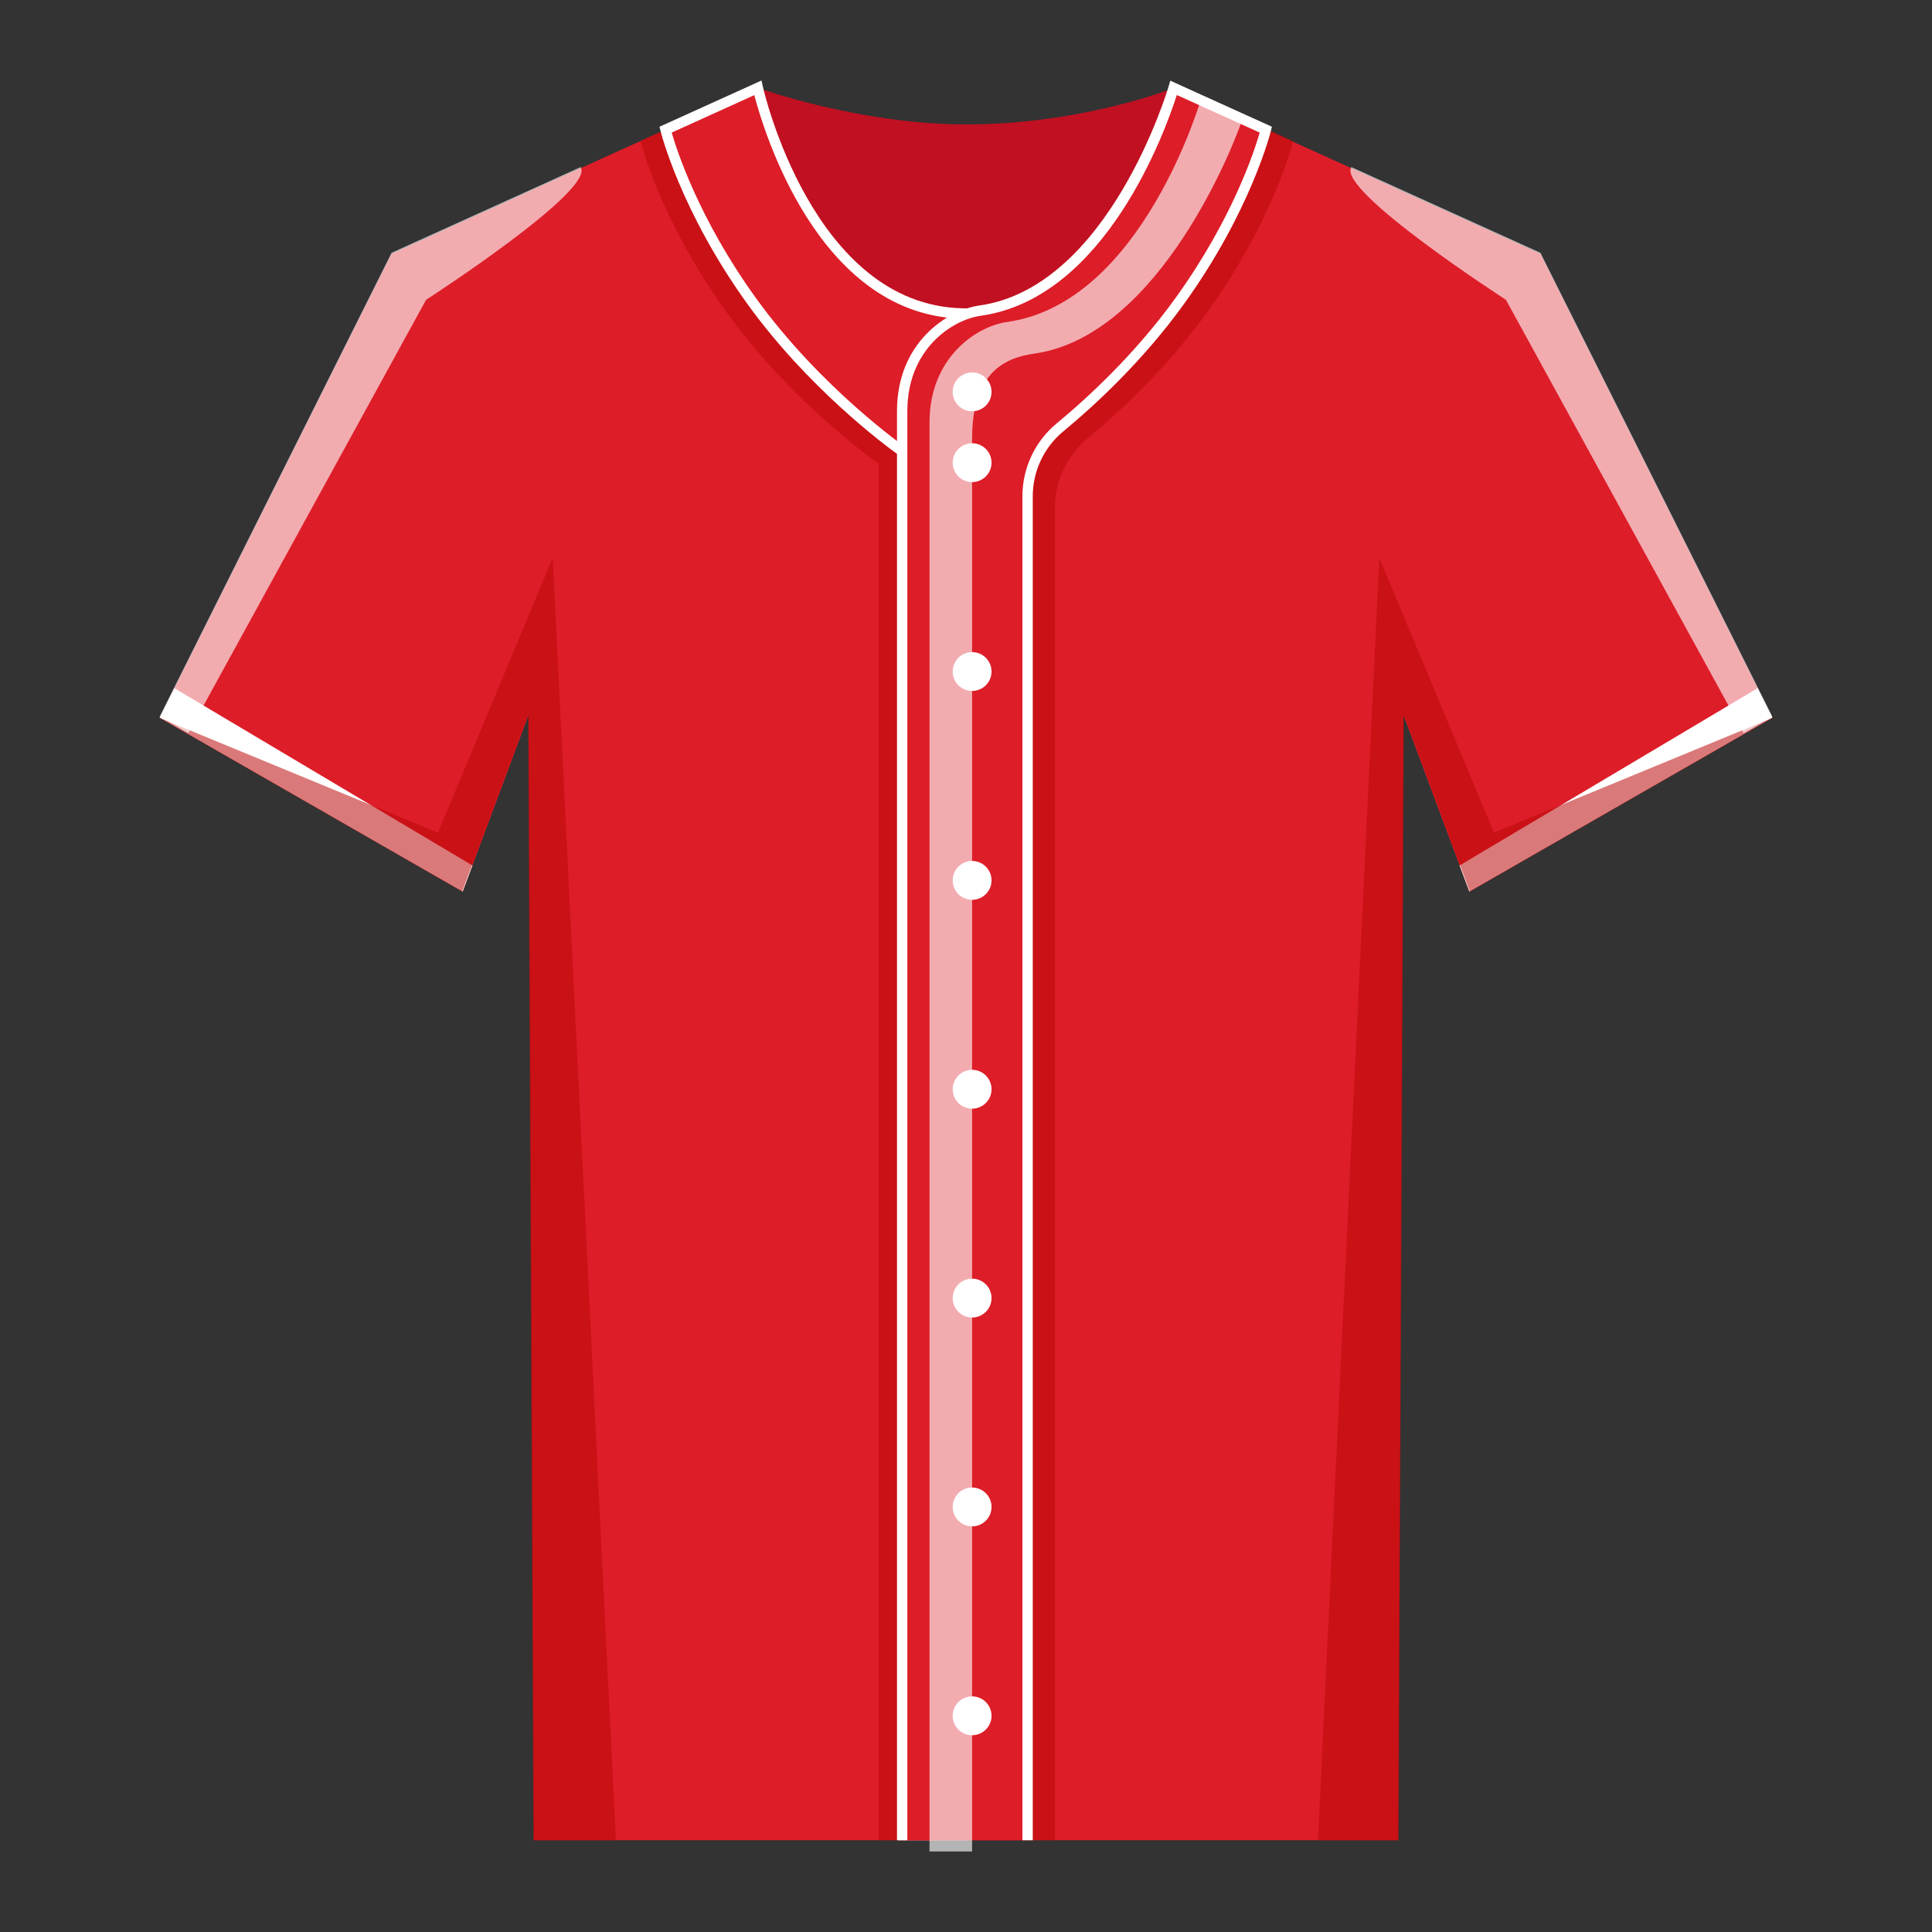 <?xml version="1.0" encoding="utf-8"?>
<!--Designed by Vexels.com - 2018 All Rights Reserved - https://vexels.com/terms-and-conditions/-->
<svg version="1.1" id="Layer_1" xmlns="http://www.w3.org/2000/svg" xmlns:xlink="http://www.w3.org/1999/xlink" x="0px" y="0px"
	 viewBox="0 0 1200 1200" enable-background="new 0 0 1200 1200" xml:space="preserve">
<rect x="0" y="0" width="1200" height="1200" fill="#333333" stroke="none"/>
<g>
	<g>
		<path fill="#C11021" d="M470.699,54.571c0,0,62.541,22.706,129.301,22.706c72.765,0,129.301-22.706,129.301-22.706l30.82,148.574
			l-237.724,72.166l-99.052-137.258L470.699,54.571z"/>
		<path fill="#DD1D28" d="M956.807,157.685L729.302,54.571c0,0-44.965,140.232-129.301,140.232
			c-98.68,0-129.301-140.232-129.301-140.232L243.194,157.685L99.162,445.749l188.224,108.024l40.919-109.661l3.273,698.882h536.846
			l3.273-698.882l40.919,109.661l188.224-108.024L956.807,157.685z"/>
		<path opacity="0.54" fill="#BC0808" d="M745.922,61.577c0,0-36.576,126.65-120.251,138.378
			c-19.759,2.77-48.325,22.702-48.325,62.245v880.782h77.887V315.416c0-16.61,7.331-32.359,20.129-42.947
			c19.263-15.935,49.066-43.355,74.511-78.681c41.668-57.851,53.363-106.235,53.363-106.235L745.922,61.577z"/>
		<path opacity="0.54" fill="#BC0808" d="M545.847,1142.981h36.488V201.714c-96.968-2.027-127.177-140.137-127.177-140.137
			l-57.312,25.976c0,0,11.695,48.385,53.363,106.235c41.517,57.64,94.639,94.23,94.639,94.23V1142.981z"/>
		<polygon fill="#FFFFFF" points="906.567,537.563 1091.69,427.451 1100.839,445.748 912.615,553.772 		"/>
		<polygon fill="#FFFFFF" points="293.434,537.563 108.31,427.451 99.162,445.748 287.385,553.772 		"/>
		<g>
			<path fill="#DD1D28" d="M597.876,1142.994V194.708c-96.968-2.027-127.177-140.137-127.177-140.137l-57.313,25.976
				c0,0,11.695,48.385,53.363,106.235c41.516,57.64,94.639,94.23,94.639,94.23v861.982H597.876z"/>
			<path fill="#FFFFFF" d="M558.173,1142.981h42.92V191.557l-3.15-0.066c-93.296-1.948-123.804-136.253-124.102-137.61L472.989,50
				l-63.353,28.715l0.625,2.587c0.116,0.49,12.323,49.663,53.877,107.362c37.631,52.238,85.325,87.746,94.034,94.009V1142.981z
				 M469.359,184.906c-35.42-49.182-49.097-91.889-52.15-102.561l51.299-23.25c5.832,22.317,39.393,134.265,126.153,138.715v941.966
				h-30.055V279.323l-1.391-0.958C562.686,278.001,510.077,241.434,469.359,184.906z"/>
		</g>
		<g>
			<path fill="#DD1D28" d="M560.361,1142.994V255.193c0-39.543,28.565-59.475,48.324-62.245
				c83.676-11.727,120.252-138.378,120.252-138.378l57.313,25.976c0,0-11.695,48.385-53.363,106.235
				c-25.444,35.327-55.248,62.746-74.51,78.681c-12.799,10.587-20.129,26.337-20.129,42.947v834.584H560.361z"/>
			<path fill="#FFFFFF" d="M726.881,50.107l-1.033,3.57c-0.361,1.247-36.981,124.787-117.607,136.087
				c-19.755,2.77-51.095,22.98-51.095,65.429v887.8h6.432v-887.8c0-38.372,27.942-56.591,45.555-59.059
				c77.822-10.907,115.057-115.927,121.809-137.127l51.484,23.339c-3.053,10.671-16.727,53.378-52.15,102.557
				c-24.906,34.579-53.963,61.547-73.953,78.082c-13.533,11.197-21.293,27.751-21.293,45.423v834.586h6.432V308.408
				c0-15.747,6.912-30.499,18.963-40.467c20.279-16.777,49.767-44.148,75.071-79.282c41.557-57.694,53.761-106.867,53.878-107.357
				l0.625-2.587L726.881,50.107z"/>
		</g>
		<g>
			<circle fill="#FFFFFF" cx="603.796" cy="243.393" r="12.063"/>
			<circle fill="#FFFFFF" cx="603.796" cy="287.374" r="12.063"/>
			<circle fill="#FFFFFF" cx="603.796" cy="417.099" r="12.063"/>
			<circle fill="#FFFFFF" cx="603.796" cy="546.823" r="12.063"/>
			<circle fill="#FFFFFF" cx="603.796" cy="676.547" r="12.063"/>
			<circle fill="#FFFFFF" cx="603.796" cy="806.271" r="12.063"/>
			<circle fill="#FFFFFF" cx="603.796" cy="935.996" r="12.063"/>
			<circle fill="#FFFFFF" cx="603.796" cy="1065.721" r="12.063"/>
		</g>
	</g>
	<polygon opacity="0.54" fill="#BC0808" points="343.278,346.546 272.036,517.184 98.824,445.748 287.048,553.772 327.966,444.112 
		331.239,1142.994 382.54,1142.994 	"/>
	<polygon opacity="0.54" fill="#BC0808" points="856.722,346.546 927.965,517.184 1101.176,445.748 912.953,553.772 
		872.034,444.112 868.761,1142.994 818.639,1142.994 	"/>
	<path opacity="0.63" fill="#FFFFFF" d="M956.806,157.007l-117.454-53.234c-9.406,14.401,96.005,82.448,96.005,82.448
		l147.604,269.11l17.877-10.26L956.806,157.007z"/>
	<path opacity="0.63" fill="#FFFFFF" d="M243.194,157.007l117.455-53.234c9.406,14.401-96.006,82.448-96.006,82.448L117.038,455.33
		l-17.877-10.26L243.194,157.007z"/>
	<g opacity="0.63">
		<g>
			<path fill="#FFFFFF" d="M745.922,61.577c0,0-36.576,126.65-120.251,138.378c-19.759,2.77-48.325,22.702-48.325,62.245V1150h26.45
				V272.352c0-39.543,18.791-49.941,38.55-52.71c78.159-10.955,124.989-131.683,129.536-146.299L745.922,61.577z"/>
		</g>
	</g>
</g>
</svg>
